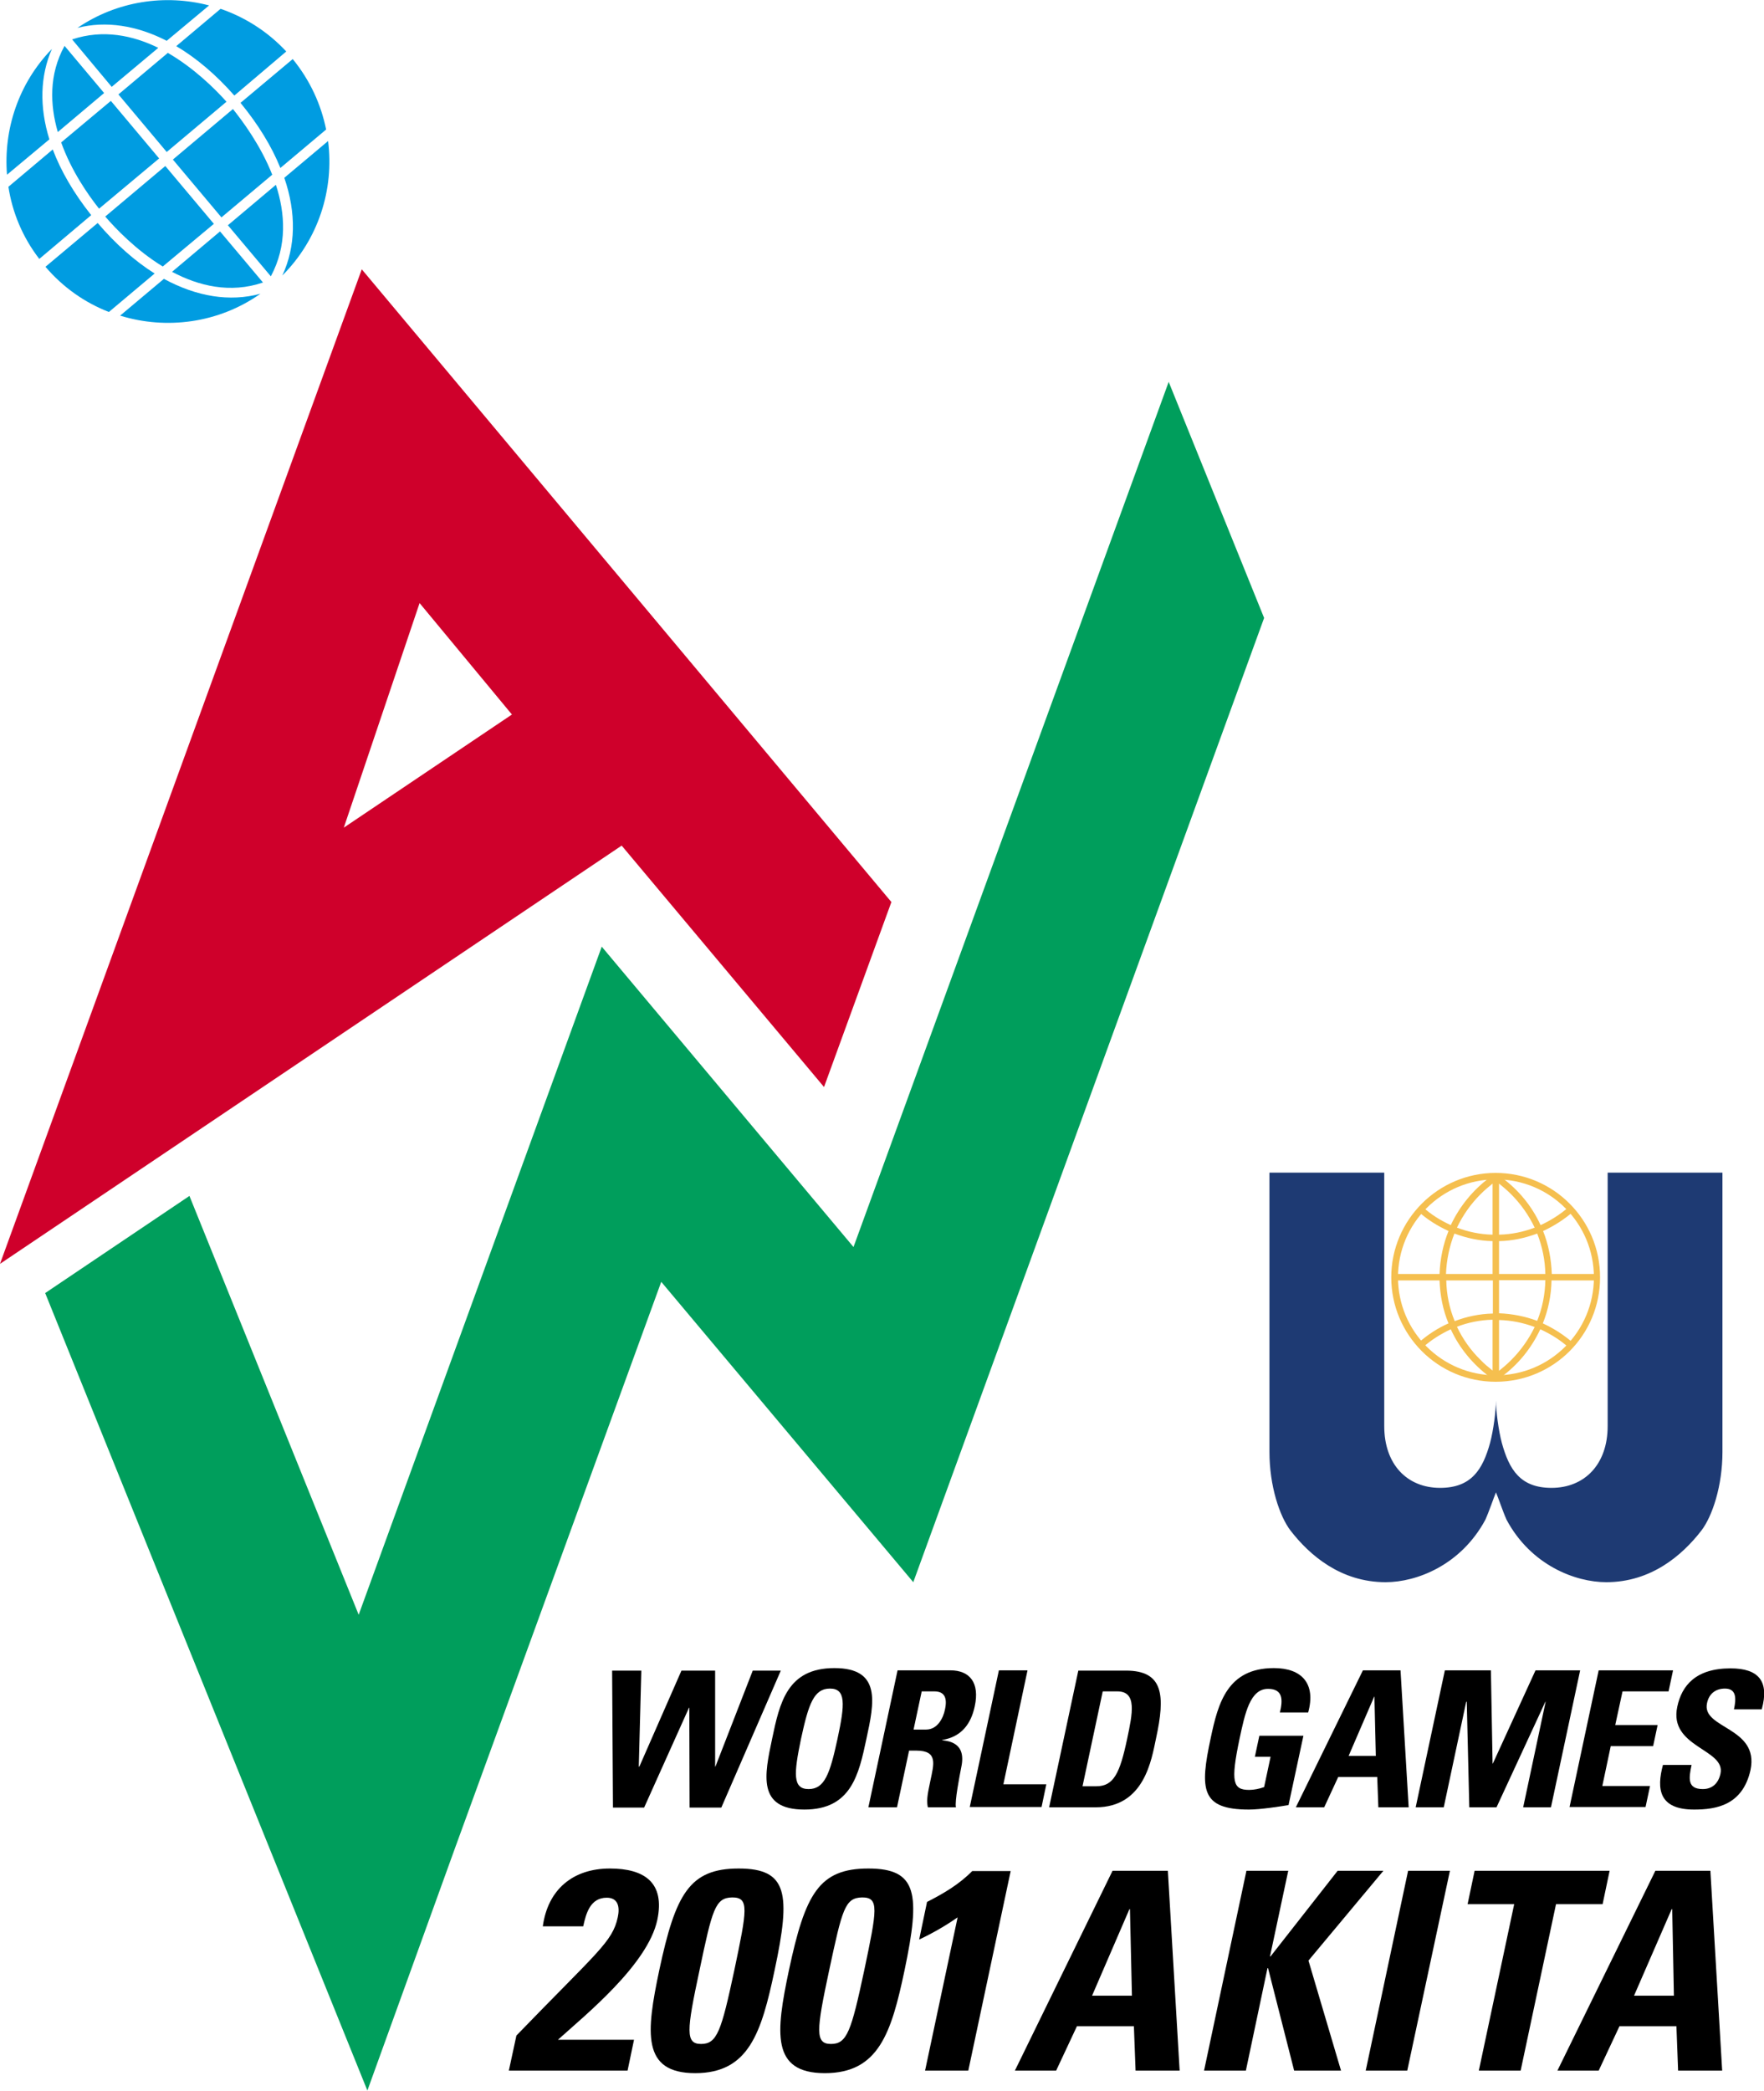<?xml version="1.0" encoding="utf-8"?>
<!-- Generator: Adobe Illustrator 24.1.0, SVG Export Plug-In . SVG Version: 6.00 Build 0)  -->
<svg version="1.1" id="svg2" xmlns:svg="http://www.w3.org/2000/svg"
	 xmlns="http://www.w3.org/2000/svg" xmlns:xlink="http://www.w3.org/1999/xlink" x="0px" y="0px" width="628.5px" height="744.8px"
	 viewBox="0 0 628.5 744.8" style="enable-background:new 0 0 628.5 744.8;" xml:space="preserve">
<style type="text/css">
	.st0{fill:#CF002B;}
	.st1{fill:#009E5C;}
	.st2{fill:#009CE1;}
	.st3{fill:#1E3A73;}
	.st4{fill:#F5BF4F;}
</style>
<g id="layer1" transform="translate(-311.436,-380.737)">
	<g id="misc2svg" transform="translate(-21.468,-13.223)">
		<path id="path8717" class="st0" d="M650.5,715.3l-24,65.9l-72.1-86l-221.5,149l128.9-354.3L650.5,715.3z M455.4,688.8l59.9-40.3
			l-32.9-39.7L455.4,688.8"/>
		<path id="path8719" class="st1" d="M637,838.2l-89.7-107l-86.6,238l-60.3-149.2l-51.4,34.6l114.8,284.1l30.9-85.5l73.8-202.6
			l89.8,107l125-343.5l-34-84.1L637,838.2"/>
		<path id="path8721" class="st1" d="M749.1,530.2L749.1,530.2l34,84.1L749.1,530.2"/>
		<path id="path8723" d="M551,989.1h10.4l-0.9,34.2h0.2l15-34.2h12l0,34.2h0.1l13.3-34.2h10l-21.2,48.8h-11.3l-0.1-35.6h-0.1
			l-16,35.6h-11.1L551,989.1"/>
		<path id="path8725" d="M608,1013.4c2.7-12.9,5.4-25.2,22.2-25.2c16.8,0,14.2,12.3,11.4,25.2c-2.7,12.7-5.4,25.2-22.1,25.2
			C602.6,1038.6,605.3,1026.2,608,1013.4z M631.3,1013.4c2.7-12.5,3-17.9-2.7-17.9c-5.7,0-7.6,5.4-10.3,17.9
			c-2.6,12.5-3,17.9,2.7,17.9C626.7,1031.3,628.6,1025.9,631.3,1013.4"/>
		<path id="path8727" d="M652.5,1037.8h-10.2l10.4-48.8h18.8c7,0,10.5,4.5,8.7,12.8c-1.3,6.2-4.7,10.9-11.6,12l0,0.1
			c2.2,0.3,8.7,0.8,6.8,9.6c-0.6,3.1-2.4,12.3-1.9,14.3h-10c-0.7-3,0.3-6.3,0.9-9.5c1.2-5.8,2.8-10.7-5-10.7h-2.6L652.5,1037.8z
			 M658.4,1010.1h4.5c4,0,6.1-4.1,6.7-7.2c1-4.6-0.6-6.4-3.8-6.4h-4.5L658.4,1010.1"/>
		<path id="path8729" d="M678.4,1037.8l10.4-48.8h10.2l-8.6,40.6h15.3l-1.7,8.1H678.4"/>
		<path id="path8731" d="M717.1,989.1h17c13.4,0,14,8.9,10.7,24.1c-1.6,7.5-4.1,24.6-21.5,24.6h-16.6L717.1,989.1z M718.6,1030.3
			h4.9c6.2,0,8.4-4.6,11-16.9c1.9-9,3.6-16.9-3.5-16.9h-5.2L718.6,1030.3"/>
		<path id="path8733" d="M788.9,1004.1c1.1-4.5,1.2-8.5-4.2-8.5c-6.4,0-8.2,8.6-10.2,18c-3.2,15.3-2.3,18,3.5,18
			c1.7,0,3.6-0.4,5.3-1l2.3-10.8H780l1.6-7.5h15.7L792,1037c-2.9,0.5-10.1,1.6-14.1,1.6c-17.1,0-17.6-7.1-13.6-25.6
			c2.6-12.3,5.9-24.8,22.5-24.8c10,0,15,5.6,12.2,15.8H788.9"/>
		<path id="path8735" d="M794.6,1037.8l23.9-48.8h13.4l2.9,48.8H824l-0.4-10.8h-13.9l-5,10.8H794.6z M822.6,998.4h-0.1l-9.1,21.1
			h9.7L822.6,998.4"/>
		<path id="path8737" d="M837.3,1037.8l10.4-48.8h16.4l0.6,33.2h0.1l15.2-33.2h15.9l-10.4,48.8h-9.9l8-37.6h-0.1l-17.4,37.6h-9.7
			l-0.9-37.6h-0.2l-8,37.6H837.3"/>
		<path id="path8739" d="M892.1,1037.8l10.4-48.8H929l-1.6,7.5H911l-2.6,12h15.1l-1.6,7.5h-15.1l-3,14.2h17l-1.6,7.5H892.1"/>
		<path id="path8741" d="M936.5,1038.6c-12.6,0-13.4-7.4-11.1-15.9h10.2c-1,4.7-1.6,8.6,4,8.6c3.5,0,5.6-2.2,6.3-5.5
			c1.9-8.8-18.5-9.3-15.4-23.8c1.6-7.6,6.6-13.7,19-13.7c9.9,0,13.9,4.5,11.1,14.6h-9.9c0.8-3.7,1-7.4-3.2-7.4
			c-3.3,0-5.7,1.8-6.4,5.2c-2,9.2,18.7,8.4,15.5,23.8C953.8,1037.1,944.3,1038.6,936.5,1038.6"/>
		<path id="path8743" d="M514.2,1131.6l2.7-12.5c28.8-29.8,34.2-33.3,36.1-42.1c0.8-3.6,0.2-7-3.9-7c-5.9,0-7.4,5.6-8.4,10.2h-14.4
			c1.8-13.2,10.8-20.6,23.9-20.6c12.3,0,19.7,5,16.9,18.3c-3.4,16-25.9,34.1-35.4,42.7h27.1l-2.3,11H514.2"/>
		<path id="path8745" d="M608.9,1095.8c-4.7,22.3-9.2,36.7-28.3,36.7s-17.5-14.4-12.8-36.7c5.8-27.2,10.8-36.2,28.3-36.2
			S614.7,1068.6,608.9,1095.8z M582.1,1096c-4.6,21.5-5,26.1,0.6,26.1c5.7,0,7.2-4.6,11.8-26.1c4.6-21.9,5.4-26.1-0.7-26.1
			C587.7,1070,586.7,1074.1,582.1,1096"/>
		<path id="path8747" d="M655.2,1095.8c-4.7,22.3-9.2,36.7-28.4,36.7s-17.5-14.4-12.8-36.7c5.8-27.2,10.7-36.2,28.3-36.2
			C659.8,1059.6,660.9,1068.6,655.2,1095.8z M628.3,1096c-4.6,21.5-5,26.1,0.7,26.1s7.2-4.6,11.8-26.1c4.6-21.9,5.4-26.1-0.7-26.1
			C633.9,1070,633,1074.1,628.3,1096"/>
		<path id="path8749" d="M663.2,1071.5c5.7-2.9,11.4-6.2,16.1-11H693l-15.1,71.1h-15.4l11.6-54.6c-4.3,3-9,5.7-13.7,7.9
			L663.2,1071.5"/>
		<path id="path8751" d="M694.5,1131.6l34.8-71.2H749l4.2,71.2h-15.7l-0.6-15.8h-20.3l-7.4,15.8H694.5z M735.5,1074.1h-0.2
			l-13.3,30.8h14.2L735.5,1074.1"/>
		<path id="path8753" d="M809.5,1060.4h16.3l-26.7,32l11.6,39.2h-16.7l-9.3-36.5h-0.2l-7.7,36.5h-14.9l15.1-71.2h14.9l-6.5,30.5h0.2
			L809.5,1060.4"/>
		<path id="path8755" d="M819.5,1131.6l15.1-71.2h14.9l-15.2,71.2H819.5"/>
		<path id="path8757" d="M906.4,1060.4l-2.5,11.9h-16.6l-12.6,59.3h-14.9l12.6-59.3h-16.6l2.5-11.9H906.4"/>
		<path id="path8759" d="M887.8,1131.6l34.9-71.2h19.6l4.2,71.2h-15.7l-0.6-15.8h-20.3l-7.4,15.8H887.8z M928.7,1074.1h-0.2
			l-13.4,30.8h14.2L928.7,1074.1"/>
		<path id="path8761" class="st2" d="M388,491.4c-7-4.4-13.9-10.5-20.3-18l-18.6,15.6c6.3,7.4,14.1,12.8,22.6,16.1L388,491.4"/>
		<path id="path8763" class="st2" d="M355.9,410.3c-5.6,10.2-5.2,21-2.4,30.7l16.5-13.9L355.9,410.3"/>
		<path id="path8765" class="st2" d="M358.6,408l14.1,16.9l16.6-13.9C380.3,406.6,369.7,404.3,358.6,408"/>
		<path id="path8767" class="st2" d="M368.2,468.3l21.4-17.9l-17.2-20.5l-17.7,14.8C358.3,454.8,364.3,463.4,368.2,468.3"/>
		<path id="path8769" class="st2" d="M365.4,470.6c-6.2-7.8-10.8-15.7-13.7-23.4l-15.8,13.3c1.4,9.1,5,17.9,11,25.7L365.4,470.6"/>
		<path id="path8771" class="st2" d="M434.9,412.3c-6.6-7.1-14.7-12.2-23.4-15.2l-15.8,13.3c7.1,4.2,14.1,10.1,20.7,17.6
			L434.9,412.3"/>
		<path id="path8773" class="st2" d="M375.1,427.6l17.2,20.5l21.3-17.9c-4.2-4.7-11.6-12-20.9-17.4L375.1,427.6"/>
		<path id="path8775" class="st2" d="M418.6,430.6c6.3,7.7,11.1,15.5,14.2,23.2l16.3-13.7c-1.8-8.9-5.7-17.5-11.9-25.1L418.6,430.6"
			/>
		<path id="path8777" class="st2" d="M350.5,443.6c-3.6-11.5-3.3-22.6,0.9-32.2c-11.9,12.2-17.3,28.7-16,44.8L350.5,443.6"/>
		<path id="path8779" class="st2" d="M391.3,493.3l-15.6,13.1c16.5,5.1,35.1,2.7,50-7.8C414.7,501.6,402.9,499.6,391.3,493.3"/>
		<path id="path8781" class="st2" d="M392.3,408.5l15.1-12.6c-15.6-4.1-32.8-1.6-46.9,8C370.6,401.3,381.6,403,392.3,408.5"/>
		<path id="path8783" class="st2" d="M434.2,457.3c4.3,12.5,4.1,24.5-0.7,34.8c12.9-12.9,18.5-30.7,16.3-47.9L434.2,457.3"/>
		<path id="path8785" class="st2" d="M426.6,494.6l-15.3-18.2l-17.1,14.4C403.6,495.8,414.9,498.6,426.6,494.6"/>
		<path id="path8787" class="st2" d="M409.1,473.7l-17.3-20.6l-21.4,18c3.6,4.2,11,12,20.5,17.8L409.1,473.7"/>
		<path id="path8789" class="st2" d="M431.2,459.8l-17.1,14.4l15.3,18.2C435.3,481.4,434.5,469.9,431.2,459.8"/>
		<path id="path8791" class="st2" d="M415.9,432.8l-21.4,18l17.3,20.6l18.1-15.2C425.8,445.8,419.4,437.2,415.9,432.8"/>
		<path id="path8793" class="st3" d="M865.9,925.6c0.8,1.8,2.4,6.7,3.8,9.8c8.7,16.2,24.5,22.2,35.5,22.2c16,0,27.1-9.6,33.9-18.4
			c3.9-5.1,7.5-15.9,7.5-28v-99.5h-40.9V902c0,13.7-8.3,22-20,22c-11.2,0-15.1-6.6-17.7-16c-1.2-4.5-2.1-11.5-2.1-15.1
			c0,3.7-0.9,10.6-2.1,15.1c-2.6,9.4-6.6,16-17.8,16c-11.7,0-19.9-8.3-19.9-22v-90.3h-40.9v99.5c0,12.1,3.6,22.9,7.5,28
			c6.8,8.8,17.9,18.4,33.9,18.4c11.1,0,26.8-6.1,35.5-22.2C863.5,932.3,865.1,927.5,865.9,925.6"/>
		<path id="path8795" class="st4" d="M828.6,849c0-20.5,16.7-37.2,37.2-37.2S903,828.4,903,849s-16.6,37.2-37.2,37.2
			S828.6,869.5,828.6,849z M865.9,883.9c19.3,0,34.9-15.6,34.9-34.9s-15.6-34.9-34.9-34.9c-19.3,0-34.9,15.6-34.9,34.9
			S846.6,883.9,865.9,883.9"/>
		<path id="path8797" class="st4" d="M901.9,850.1v-2.3h-16.1c-0.2-5.4-1.2-10.5-3.1-15.3c3.9-1.8,7.5-4.1,10.7-6.9
			c-0.5-0.6-1-1.2-1.5-1.7c-3,2.6-6.4,4.8-10.1,6.5c-3.1-6.8-7.9-12.6-13.9-17c0.2-0.2,0.5-0.3,0.7-0.4c-0.5-0.1-1.1-0.1-1.6-0.1
			l0,0v0h-1c-0.1,0-0.1,0-0.2,0c0,0-0.1,0-0.2,0h-1v0l0,0c-0.5,0-1.1,0-1.6,0.1c0.2,0.1,0.5,0.3,0.7,0.4c-5.9,4.4-10.7,10.2-13.9,17
			c-3.7-1.7-7.1-3.8-10-6.5c-0.5,0.5-1.1,1.1-1.5,1.7c3.1,2.8,6.8,5.1,10.7,6.9c-1.9,4.7-3,9.9-3.2,15.3h-16.1v2.3h16.1
			c0.2,5.4,1.2,10.5,3.2,15.3c-3.9,1.7-7.5,4.1-10.7,6.9c0.5,0.6,1,1.2,1.5,1.7c3-2.7,6.4-4.8,10-6.5c3.1,6.8,8,12.6,13.9,17
			c-0.2,0.2-0.4,0.3-0.7,0.4c0.5,0,1,0,1.5,0.1c0,0,0,0,0.1,0v0h1c0,0,0.1,0,0.2,0c0.1,0,0.1,0,0.2,0h1v0c0,0,0,0,0,0
			c0.5,0,1,0,1.5-0.1c-0.2-0.2-0.4-0.3-0.7-0.4c6-4.4,10.7-10.2,13.9-17c3.7,1.7,7.1,3.8,10.1,6.5c0.5-0.5,1-1.1,1.5-1.7
			c-3.2-2.8-6.8-5.1-10.7-6.9c1.9-4.7,3-9.9,3.1-15.3H901.9z M883.5,847.8H867v-11.7c4.8-0.1,9.3-1.1,13.6-2.7
			C882.4,838,883.4,842.8,883.5,847.8z M879.7,831.3c-4,1.5-8.2,2.4-12.7,2.5v-18.2c1.5,1.2,2.9,2.4,4.3,3.8
			C874.8,822.9,877.6,826.9,879.7,831.3z M860.4,819.4c1.4-1.4,2.8-2.6,4.3-3.8v18.2c-4.5-0.1-8.7-1-12.7-2.5
			C854.1,826.9,856.9,822.9,860.4,819.4z M851.1,833.4c4.3,1.6,8.8,2.6,13.6,2.7v11.7h-16.6C848.3,842.8,849.3,838,851.1,833.4z
			 M848.2,850.1h16.6v11.8c-4.8,0.1-9.4,1.1-13.6,2.7C849.3,860,848.3,855.1,848.2,850.1z M852,866.6c3.9-1.5,8.2-2.4,12.7-2.5v18.1
			c-1.5-1.2-3-2.4-4.3-3.8C856.9,875,854.1,871,852,866.6z M871.3,878.5c-1.4,1.4-2.8,2.6-4.3,3.8v-18.1c4.4,0.1,8.7,1,12.7,2.5
			C877.6,871,874.8,875,871.3,878.5z M880.6,864.5c-4.3-1.6-8.8-2.5-13.6-2.7v-11.8h16.5C883.4,855.1,882.4,860,880.6,864.5"/>
	</g>
</g>
</svg>

